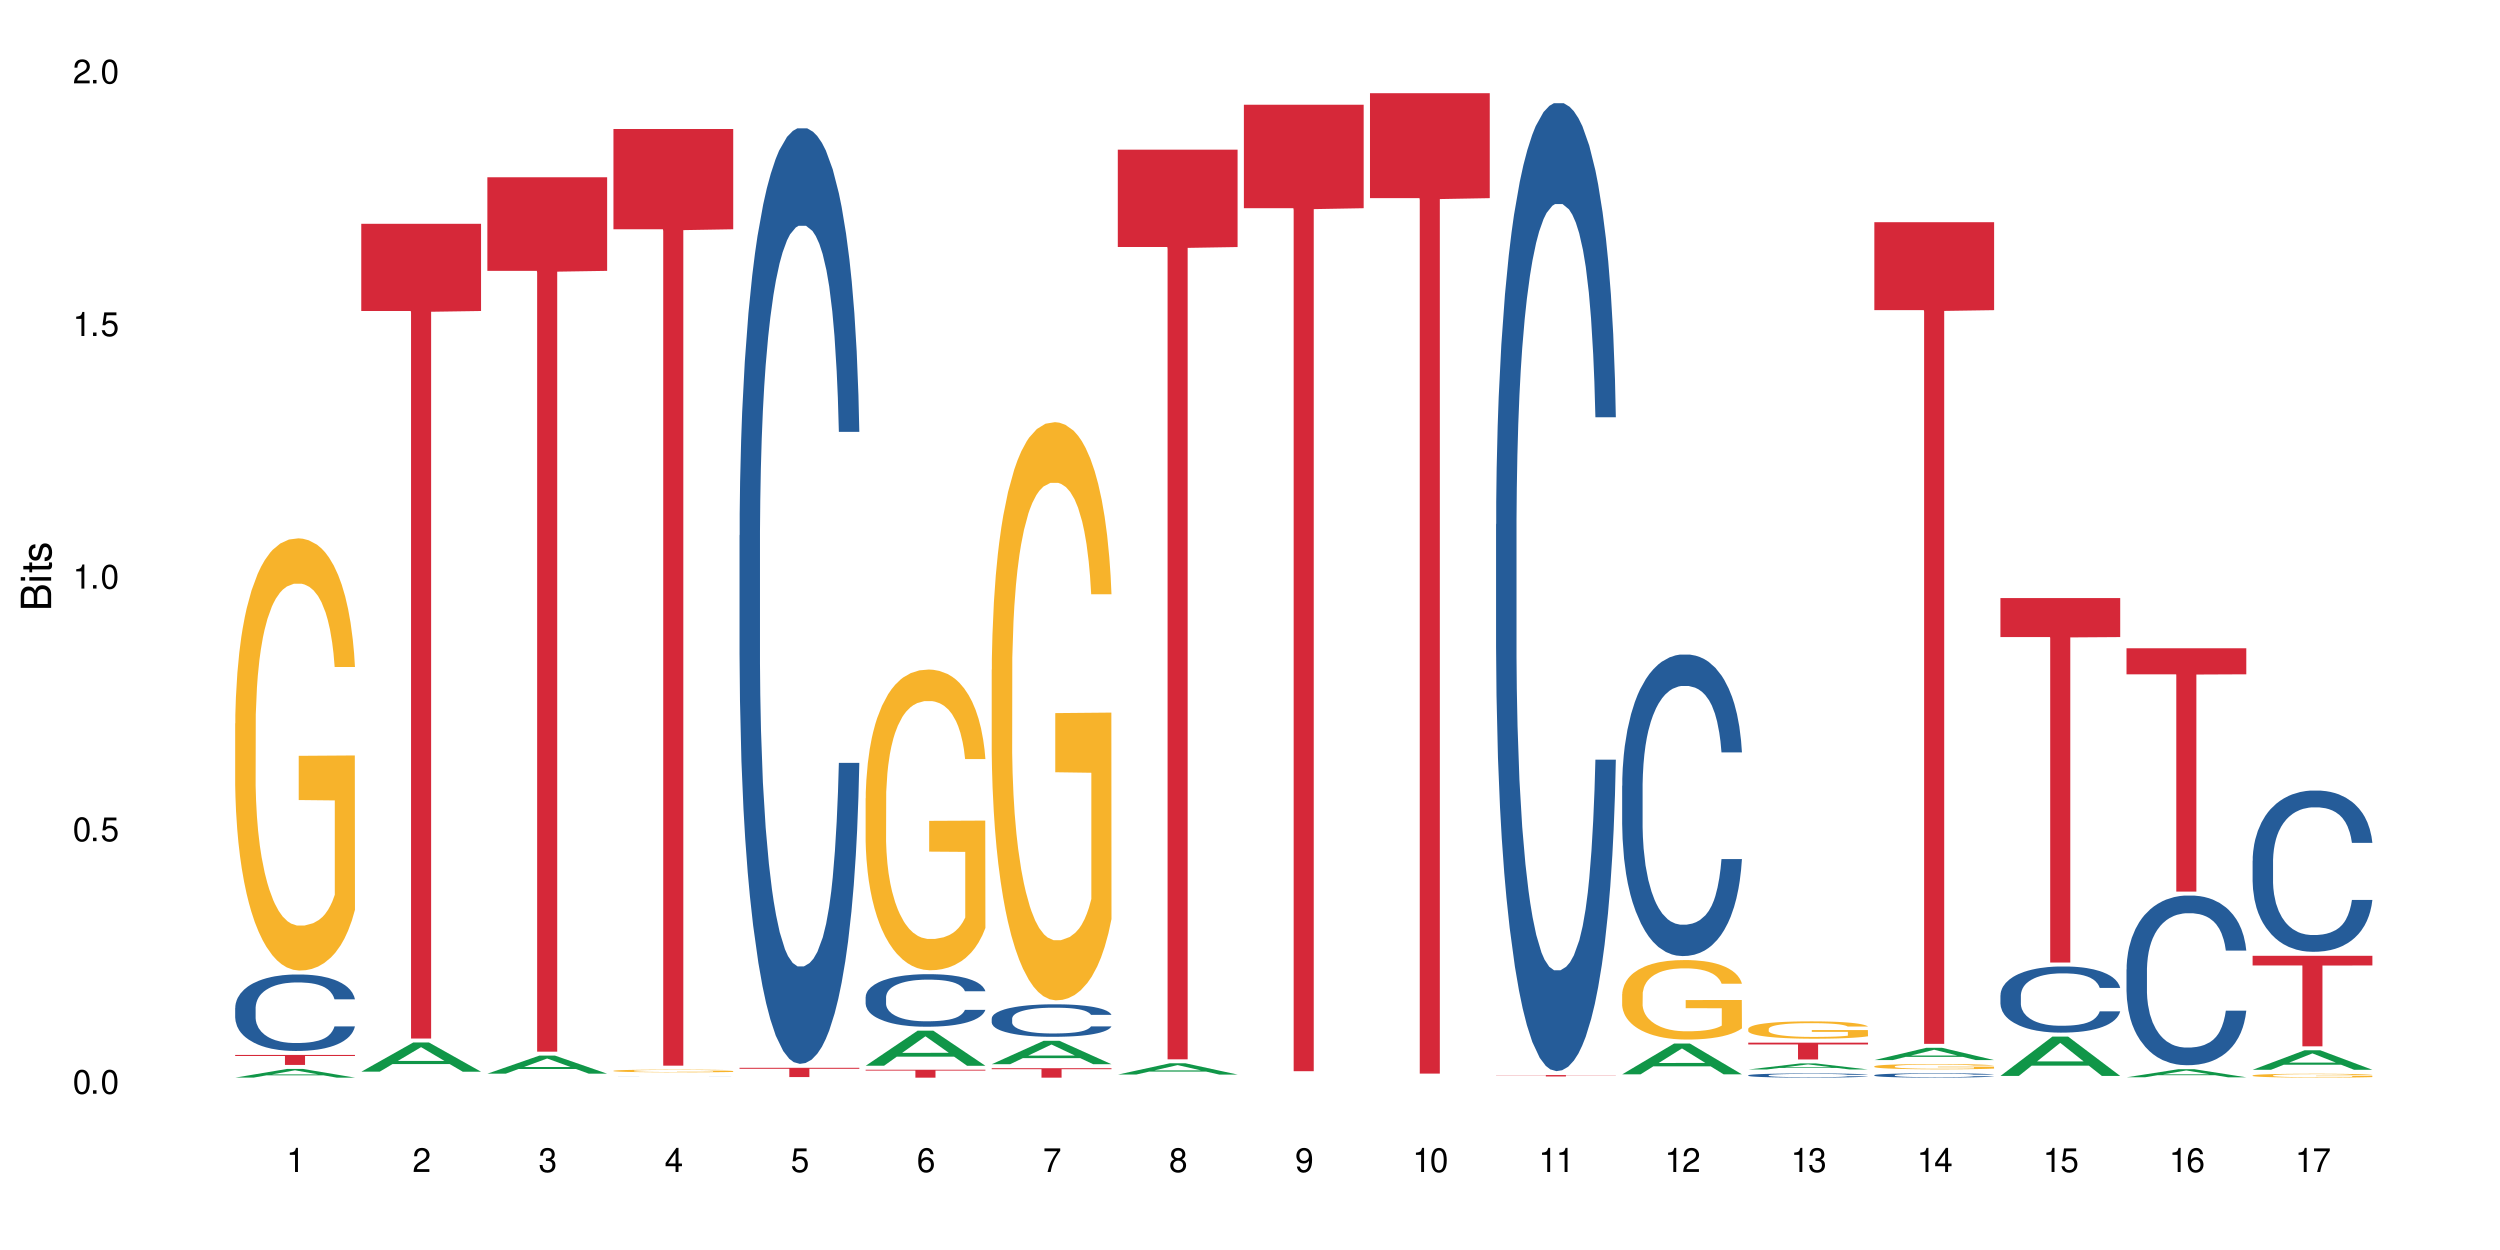 <?xml version="1.0" encoding="UTF-8"?>
<svg xmlns="http://www.w3.org/2000/svg" xmlns:xlink="http://www.w3.org/1999/xlink" width="720" height="360" viewBox="0 0 720 360">
<defs>
<g>
<g id="glyph-0-0">
</g>
<g id="glyph-0-1">
<path d="M 2.641 -6.938 C 2 -6.938 1.422 -6.656 1.078 -6.172 C 0.641 -5.562 0.406 -4.641 0.406 -3.359 C 0.406 -1.016 1.188 0.219 2.641 0.219 C 4.078 0.219 4.859 -1.016 4.859 -3.297 C 4.859 -4.641 4.656 -5.547 4.203 -6.172 C 3.844 -6.656 3.281 -6.938 2.641 -6.938 Z M 2.641 -6.188 C 3.547 -6.188 4 -5.25 4 -3.375 C 4 -1.406 3.562 -0.484 2.625 -0.484 C 1.734 -0.484 1.281 -1.438 1.281 -3.344 C 1.281 -5.25 1.734 -6.188 2.641 -6.188 Z M 2.641 -6.188 "/>
</g>
<g id="glyph-0-2">
<path d="M 1.828 -1 L 0.828 -1 L 0.828 0 L 1.828 0 Z M 1.828 -1 "/>
</g>
<g id="glyph-0-3">
<path d="M 4.562 -6.797 L 1.062 -6.797 L 0.547 -3.094 L 1.328 -3.094 C 1.719 -3.562 2.047 -3.734 2.578 -3.734 C 3.484 -3.734 4.062 -3.109 4.062 -2.094 C 4.062 -1.125 3.484 -0.531 2.578 -0.531 C 1.828 -0.531 1.375 -0.906 1.188 -1.672 L 0.328 -1.672 C 0.453 -1.109 0.547 -0.844 0.75 -0.594 C 1.125 -0.078 1.828 0.219 2.594 0.219 C 3.969 0.219 4.922 -0.781 4.922 -2.219 C 4.922 -3.562 4.031 -4.484 2.719 -4.484 C 2.25 -4.484 1.859 -4.359 1.469 -4.062 L 1.734 -5.969 L 4.562 -5.969 Z M 4.562 -6.797 "/>
</g>
<g id="glyph-0-4">
<path d="M 2.484 -4.938 L 2.484 0 L 3.328 0 L 3.328 -6.938 L 2.766 -6.938 C 2.469 -5.875 2.281 -5.734 0.984 -5.562 L 0.984 -4.938 Z M 2.484 -4.938 "/>
</g>
<g id="glyph-0-5">
<path d="M 4.859 -0.828 L 1.281 -0.828 C 1.359 -1.406 1.672 -1.781 2.5 -2.281 L 3.469 -2.828 C 4.406 -3.344 4.906 -4.062 4.906 -4.906 C 4.906 -5.484 4.672 -6.031 4.266 -6.406 C 3.859 -6.766 3.375 -6.938 2.719 -6.938 C 1.859 -6.938 1.219 -6.625 0.844 -6.031 C 0.609 -5.672 0.5 -5.234 0.484 -4.531 L 1.328 -4.531 C 1.359 -5.016 1.406 -5.281 1.531 -5.516 C 1.75 -5.938 2.188 -6.203 2.703 -6.203 C 3.469 -6.203 4.031 -5.641 4.031 -4.891 C 4.031 -4.344 3.719 -3.859 3.125 -3.516 L 2.234 -3 C 0.812 -2.172 0.406 -1.531 0.328 -0.016 L 4.859 -0.016 Z M 4.859 -0.828 "/>
</g>
<g id="glyph-0-6">
<path d="M 2.125 -3.188 L 2.578 -3.188 C 3.5 -3.188 3.984 -2.766 3.984 -1.922 C 3.984 -1.062 3.469 -0.531 2.594 -0.531 C 1.656 -0.531 1.203 -1 1.156 -2.016 L 0.312 -2.016 C 0.344 -1.453 0.438 -1.094 0.609 -0.781 C 0.953 -0.109 1.625 0.219 2.547 0.219 C 3.953 0.219 4.859 -0.625 4.859 -1.938 C 4.859 -2.828 4.516 -3.297 3.703 -3.594 C 4.344 -3.844 4.656 -4.328 4.656 -5.031 C 4.656 -6.219 3.875 -6.938 2.578 -6.938 C 1.203 -6.938 0.484 -6.172 0.453 -4.703 L 1.297 -4.703 C 1.312 -5.125 1.344 -5.359 1.453 -5.578 C 1.641 -5.969 2.062 -6.203 2.594 -6.203 C 3.344 -6.203 3.797 -5.75 3.797 -5 C 3.797 -4.516 3.609 -4.219 3.25 -4.047 C 3.016 -3.953 2.703 -3.922 2.125 -3.906 Z M 2.125 -3.188 "/>
</g>
<g id="glyph-0-7">
<path d="M 3.141 -1.672 L 3.141 0 L 3.984 0 L 3.984 -1.672 L 4.984 -1.672 L 4.984 -2.438 L 3.984 -2.438 L 3.984 -6.938 L 3.359 -6.938 L 0.266 -2.578 L 0.266 -1.672 Z M 3.141 -2.438 L 1 -2.438 L 3.141 -5.5 Z M 3.141 -2.438 "/>
</g>
<g id="glyph-0-8">
<path d="M 4.781 -5.125 C 4.609 -6.266 3.891 -6.938 2.844 -6.938 C 2.094 -6.938 1.422 -6.578 1.031 -5.953 C 0.594 -5.266 0.406 -4.422 0.406 -3.172 C 0.406 -2 0.578 -1.25 0.984 -0.641 C 1.359 -0.078 1.953 0.219 2.703 0.219 C 3.984 0.219 4.922 -0.75 4.922 -2.094 C 4.922 -3.375 4.062 -4.281 2.844 -4.281 C 2.172 -4.281 1.641 -4.031 1.281 -3.516 C 1.281 -5.234 1.828 -6.188 2.797 -6.188 C 3.391 -6.188 3.797 -5.797 3.938 -5.125 Z M 2.734 -3.531 C 3.547 -3.531 4.062 -2.953 4.062 -2.031 C 4.062 -1.156 3.484 -0.531 2.703 -0.531 C 1.922 -0.531 1.328 -1.188 1.328 -2.078 C 1.328 -2.938 1.906 -3.531 2.734 -3.531 Z M 2.734 -3.531 "/>
</g>
<g id="glyph-0-9">
<path d="M 4.984 -6.797 L 0.438 -6.797 L 0.438 -5.969 L 4.109 -5.969 C 2.5 -3.656 1.828 -2.234 1.328 0 L 2.219 0 C 2.594 -2.172 3.453 -4.047 4.984 -6.094 Z M 4.984 -6.797 "/>
</g>
<g id="glyph-0-10">
<path d="M 3.75 -3.656 C 4.469 -4.094 4.688 -4.438 4.688 -5.078 C 4.688 -6.172 3.844 -6.938 2.641 -6.938 C 1.438 -6.938 0.594 -6.172 0.594 -5.094 C 0.594 -4.438 0.812 -4.094 1.516 -3.656 C 0.734 -3.266 0.359 -2.703 0.359 -1.922 C 0.359 -0.656 1.281 0.219 2.641 0.219 C 3.984 0.219 4.922 -0.656 4.922 -1.922 C 4.922 -2.703 4.531 -3.266 3.75 -3.656 Z M 2.641 -6.188 C 3.359 -6.188 3.812 -5.75 3.812 -5.062 C 3.812 -4.406 3.344 -3.984 2.641 -3.984 C 1.922 -3.984 1.453 -4.406 1.453 -5.078 C 1.453 -5.75 1.922 -6.188 2.641 -6.188 Z M 2.641 -3.266 C 3.484 -3.266 4.062 -2.719 4.062 -1.906 C 4.062 -1.078 3.484 -0.531 2.625 -0.531 C 1.797 -0.531 1.219 -1.094 1.219 -1.906 C 1.219 -2.719 1.781 -3.266 2.641 -3.266 Z M 2.641 -3.266 "/>
</g>
<g id="glyph-0-11">
<path d="M 0.516 -1.578 C 0.672 -0.453 1.406 0.219 2.438 0.219 C 3.188 0.219 3.859 -0.141 4.266 -0.766 C 4.688 -1.453 4.891 -2.297 4.891 -3.547 C 4.891 -4.719 4.703 -5.453 4.312 -6.078 C 3.938 -6.641 3.344 -6.938 2.594 -6.938 C 1.297 -6.938 0.359 -5.969 0.359 -4.625 C 0.359 -3.344 1.234 -2.453 2.453 -2.453 C 3.094 -2.453 3.578 -2.672 4.016 -3.203 C 4 -1.484 3.469 -0.531 2.5 -0.531 C 1.906 -0.531 1.484 -0.906 1.359 -1.578 Z M 2.578 -6.203 C 3.375 -6.203 3.969 -5.531 3.969 -4.641 C 3.969 -3.797 3.391 -3.188 2.547 -3.188 C 1.734 -3.188 1.234 -3.766 1.234 -4.688 C 1.234 -5.562 1.797 -6.203 2.578 -6.203 Z M 2.578 -6.203 "/>
</g>
<g id="glyph-1-0">
</g>
<g id="glyph-1-1">
<path d="M 0 -0.953 L 0 -4.891 C 0 -5.719 -0.234 -6.344 -0.734 -6.797 C -1.188 -7.234 -1.812 -7.469 -2.5 -7.469 C -3.547 -7.469 -4.188 -7 -4.625 -5.875 C -4.984 -6.688 -5.625 -7.094 -6.531 -7.094 C -7.172 -7.094 -7.734 -6.859 -8.141 -6.391 C -8.562 -5.922 -8.75 -5.344 -8.75 -4.5 L -8.75 -0.953 Z M -4.984 -2.062 L -7.766 -2.062 L -7.766 -4.219 C -7.766 -4.844 -7.688 -5.203 -7.453 -5.5 C -7.219 -5.812 -6.859 -5.969 -6.375 -5.969 C -5.891 -5.969 -5.531 -5.812 -5.297 -5.5 C -5.062 -5.203 -4.984 -4.844 -4.984 -4.219 Z M -0.984 -2.062 L -4 -2.062 L -4 -4.781 C -4 -5.766 -3.438 -6.359 -2.484 -6.359 C -1.547 -6.359 -0.984 -5.766 -0.984 -4.781 Z M -0.984 -2.062 "/>
</g>
<g id="glyph-1-2">
<path d="M -6.281 -1.797 L -6.281 -0.797 L 0 -0.797 L 0 -1.797 Z M -8.75 -1.797 L -8.75 -0.797 L -7.484 -0.797 L -7.484 -1.797 Z M -8.75 -1.797 "/>
</g>
<g id="glyph-1-3">
<path d="M -6.281 -3.047 L -6.281 -2.016 L -8.016 -2.016 L -8.016 -1.016 L -6.281 -1.016 L -6.281 -0.172 L -5.469 -0.172 L -5.469 -1.016 L -0.719 -1.016 C -0.078 -1.016 0.281 -1.453 0.281 -2.234 C 0.281 -2.5 0.25 -2.719 0.188 -3.047 L -0.641 -3.047 C -0.609 -2.906 -0.594 -2.766 -0.594 -2.562 C -0.594 -2.141 -0.719 -2.016 -1.156 -2.016 L -5.469 -2.016 L -5.469 -3.047 Z M -6.281 -3.047 "/>
</g>
<g id="glyph-1-4">
<path d="M -4.531 -5.25 C -5.766 -5.25 -6.469 -4.422 -6.469 -2.969 C -6.469 -1.516 -5.719 -0.562 -4.547 -0.562 C -3.562 -0.562 -3.094 -1.062 -2.734 -2.562 L -2.516 -3.484 C -2.344 -4.188 -2.094 -4.469 -1.641 -4.469 C -1.047 -4.469 -0.641 -3.875 -0.641 -3 C -0.641 -2.453 -0.797 -2 -1.062 -1.75 C -1.25 -1.594 -1.422 -1.531 -1.875 -1.469 L -1.875 -0.406 C -0.422 -0.453 0.281 -1.266 0.281 -2.922 C 0.281 -4.5 -0.5 -5.516 -1.719 -5.516 C -2.656 -5.516 -3.172 -4.984 -3.469 -3.734 L -3.703 -2.766 C -3.891 -1.953 -4.156 -1.609 -4.594 -1.609 C -5.188 -1.609 -5.547 -2.125 -5.547 -2.938 C -5.547 -3.75 -5.203 -4.172 -4.531 -4.203 Z M -4.531 -5.25 "/>
</g>
</g>
</defs>
<rect x="-72" y="-36" width="864" height="432" fill="rgb(100%, 100%, 100%)" fill-opacity="1"/>
<path fill-rule="nonzero" fill="rgb(6.275%, 58.824%, 28.235%)" fill-opacity="1" d="M 67.73 310.355 L 67.77 310.352 L 82.695 307.848 L 87.227 307.848 L 102.23 310.359 L 96.957 310.359 L 93.199 309.703 L 76.723 309.703 L 73.039 310.355 L 67.73 310.355 L 78.309 309.43 L 91.688 309.43 L 85.016 308.258 L 84.941 308.254 L 84.871 308.262 L 78.273 309.43 L 78.309 309.43 Z M 67.73 310.355 "/>
<path fill-rule="nonzero" fill="rgb(14.51%, 36.078%, 60%)" fill-opacity="1" d="M 67.73 290.242 L 67.773 290.223 L 67.773 289.738 L 67.898 288.973 L 68.195 288.008 L 68.488 287.344 L 69.246 286.156 L 70.297 285.008 L 71.391 284.121 L 72.191 283.598 L 72.906 283.195 L 74.547 282.453 L 75.598 282.07 L 76.734 281.727 L 78.121 281.387 L 79.133 281.184 L 81.402 280.863 L 83.086 280.723 L 84.391 280.66 L 87.211 280.66 L 88.891 280.742 L 90.113 280.844 L 91.457 281.004 L 92.594 281.184 L 94.57 281.625 L 96.34 282.191 L 97.137 282.512 L 98.402 283.137 L 99.367 283.742 L 100.043 284.266 L 100.797 285.008 L 101.473 285.914 L 101.977 286.941 L 102.23 287.809 L 96.34 287.809 L 96.043 287 L 95.707 286.379 L 95.078 285.551 L 94.445 284.969 L 93.562 284.383 L 92.762 284.004 L 91.668 283.621 L 90.703 283.379 L 89.691 283.195 L 88.723 283.078 L 86.875 282.957 L 84.727 282.957 L 83.93 282.996 L 82.289 283.156 L 81.402 283.297 L 80.141 283.578 L 79.258 283.84 L 78.207 284.242 L 77.492 284.586 L 76.609 285.109 L 75.977 285.574 L 75.262 286.238 L 74.84 286.738 L 74.461 287.305 L 74.125 287.969 L 73.875 288.672 L 73.703 289.418 L 73.621 290.141 L 73.621 293.262 L 73.703 293.988 L 73.914 294.832 L 74.461 296.059 L 75.262 297.125 L 76.188 297.973 L 77.07 298.574 L 77.574 298.859 L 78.25 299.18 L 79.301 299.582 L 80.816 299.984 L 81.699 300.145 L 83.043 300.309 L 84.434 300.387 L 86.285 300.387 L 87.926 300.309 L 89.02 300.207 L 90.156 300.047 L 91.711 299.703 L 92.68 299.383 L 93.52 299 L 94.152 298.617 L 94.57 298.293 L 95.203 297.672 L 95.707 296.984 L 96.086 296.281 L 96.34 295.598 L 102.23 295.598 L 101.977 296.402 L 101.598 297.188 L 101.219 297.77 L 100.629 298.477 L 99.957 299.098 L 98.988 299.805 L 98.191 300.266 L 97.137 300.77 L 96.172 301.152 L 95.117 301.496 L 93.562 301.898 L 92.551 302.098 L 91.457 302.281 L 90.156 302.441 L 88.516 302.582 L 86.746 302.664 L 85.105 302.684 L 83.34 302.641 L 82.035 302.562 L 80.309 302.379 L 78.164 302.02 L 76.609 301.637 L 75.387 301.254 L 74.336 300.852 L 73.156 300.309 L 71.645 299.422 L 70.719 298.738 L 70.086 298.172 L 69.371 297.387 L 68.867 296.684 L 68.277 295.555 L 67.855 294.129 L 67.73 293.02 Z M 67.73 290.242 "/>
<path fill-rule="nonzero" fill="rgb(96.863%, 70.196%, 16.863%)" fill-opacity="1" d="M 67.73 208.355 L 67.773 208.242 L 67.773 205.969 L 67.941 200.855 L 68.363 193.805 L 68.91 188.008 L 69.496 183.461 L 69.875 181.074 L 70.508 177.664 L 71.055 175.16 L 72.441 170.047 L 74.211 165.273 L 75.176 163.227 L 76.27 161.293 L 77.828 159.133 L 78.543 158.336 L 80.73 156.52 L 83.215 155.383 L 85.949 155.039 L 87.211 155.152 L 88.934 155.609 L 91.289 156.859 L 92.637 157.996 L 93.688 159.133 L 94.781 160.609 L 96.129 162.883 L 97.391 165.613 L 98.402 168.34 L 99.41 171.75 L 100.25 175.391 L 100.965 179.367 L 101.598 184.145 L 101.977 188.121 L 102.23 192.102 L 96.383 192.102 L 96.043 188.121 L 95.664 185.051 L 95.035 181.301 L 94.402 178.574 L 93.773 176.414 L 92.594 173.457 L 91.586 171.637 L 90.324 170.047 L 89.102 169.023 L 87.715 168.34 L 86.875 168.113 L 84.645 168.113 L 82.625 168.91 L 81.445 169.82 L 80.605 170.727 L 79.426 172.434 L 78.711 173.797 L 78.289 174.707 L 77.027 178.23 L 76.188 181.414 L 75.723 183.574 L 75.137 186.984 L 74.715 190.055 L 74.25 194.602 L 74 198.012 L 73.664 205.742 L 73.621 226.207 L 73.746 230.523 L 74 235.188 L 74.336 239.277 L 74.84 243.598 L 75.348 246.895 L 76.23 251.328 L 76.988 254.285 L 77.574 256.219 L 78.711 259.285 L 79.176 260.309 L 80.27 262.355 L 81.402 263.949 L 82.793 265.312 L 83.844 265.992 L 85.527 266.562 L 87.672 266.562 L 90.195 265.879 L 91.797 264.973 L 92.891 264.062 L 93.605 263.266 L 94.488 262.016 L 95.117 260.879 L 95.707 259.629 L 96.422 257.695 L 96.422 230.523 L 86.031 230.41 L 86.031 217.68 L 102.188 217.566 L 102.23 262.016 L 101.344 265.086 L 100.25 268.039 L 99.199 270.312 L 98.105 272.246 L 96.551 274.406 L 95.289 275.77 L 93.352 277.363 L 91.586 278.387 L 89.734 279.066 L 88.094 279.41 L 86.156 279.523 L 84.434 279.293 L 82.582 278.613 L 81.109 277.703 L 79.762 276.566 L 78.418 275.09 L 76.734 272.699 L 75.641 270.77 L 74.504 268.383 L 73.367 265.539 L 72.359 262.469 L 71.688 260.082 L 71.012 257.355 L 70.297 253.945 L 69.625 250.078 L 69.121 246.555 L 68.656 242.574 L 68.32 238.824 L 67.984 233.707 L 67.816 229.617 L 67.73 226.09 Z M 67.73 208.355 "/>
<path fill-rule="nonzero" fill="rgb(83.922%, 15.686%, 22.353%)" fill-opacity="1" d="M 67.73 303.82 L 102.23 303.82 L 102.23 304.129 L 87.852 304.133 L 87.852 306.707 L 82.066 306.707 L 82.066 304.137 L 81.984 304.129 L 67.73 304.129 Z M 67.73 303.82 "/>
<path fill-rule="nonzero" fill="rgb(6.275%, 58.824%, 28.235%)" fill-opacity="1" d="M 104.043 308.648 L 104.082 308.641 L 119.008 300.234 L 123.543 300.234 L 138.543 308.656 L 133.273 308.656 L 129.512 306.457 L 113.039 306.457 L 109.352 308.648 L 104.043 308.648 L 114.621 305.551 L 128 305.543 L 121.332 301.613 L 121.258 301.605 L 121.184 301.629 L 114.586 305.543 L 114.621 305.551 Z M 104.043 308.648 "/>
<path fill-rule="nonzero" fill="rgb(83.922%, 15.686%, 22.353%)" fill-opacity="1" d="M 104.043 64.453 L 138.543 64.453 L 138.543 89.566 L 124.164 89.789 L 124.164 299.098 L 118.379 299.098 L 118.379 90.008 L 118.297 89.566 L 104.043 89.566 Z M 104.043 64.453 "/>
<path fill-rule="nonzero" fill="rgb(6.275%, 58.824%, 28.235%)" fill-opacity="1" d="M 140.359 309.219 L 140.395 309.211 L 155.32 304.02 L 159.855 304.02 L 174.855 309.223 L 169.586 309.223 L 165.828 307.863 L 149.352 307.863 L 145.664 309.219 L 140.359 309.219 L 150.938 307.301 L 164.316 307.297 L 157.645 304.871 L 157.57 304.863 L 157.496 304.879 L 150.898 307.297 L 150.938 307.301 Z M 140.359 309.219 "/>
<path fill-rule="nonzero" fill="rgb(83.922%, 15.686%, 22.353%)" fill-opacity="1" d="M 140.359 51.047 L 174.855 51.047 L 174.855 78.004 L 160.477 78.238 L 160.477 302.879 L 154.695 302.879 L 154.695 78.477 L 154.609 78.004 L 140.359 78.004 Z M 140.359 51.047 "/>
<path fill-rule="nonzero" fill="rgb(14.51%, 36.078%, 60%)" fill-opacity="1" d="M 176.672 309.98 L 176.715 309.98 L 176.715 309.977 L 177.43 309.977 L 178.188 309.973 L 181.848 309.973 L 183.488 309.969 L 206.078 309.969 L 207.34 309.973 L 210.414 309.973 L 210.918 309.977 L 211.168 309.977 L 204.648 309.977 L 204.02 309.973 L 184.203 309.973 L 183.781 309.977 L 182.645 309.977 L 182.562 309.98 L 182.562 309.984 L 183.402 309.984 L 184.203 309.988 L 189.754 309.988 L 190.641 309.992 L 197.961 309.992 L 199.094 309.988 L 204.648 309.988 L 205.027 309.984 L 211.168 309.984 L 210.918 309.984 L 210.539 309.988 L 207.93 309.988 L 207.133 309.992 L 182.098 309.992 L 180.586 309.988 L 177.809 309.988 L 177.219 309.984 L 176.797 309.984 Z M 176.672 309.98 "/>
<path fill-rule="nonzero" fill="rgb(96.863%, 70.196%, 16.863%)" fill-opacity="1" d="M 176.672 308.383 L 176.715 308.383 L 176.715 308.367 L 176.883 308.336 L 177.305 308.289 L 177.852 308.254 L 178.438 308.227 L 178.816 308.211 L 179.449 308.191 L 179.996 308.172 L 181.383 308.141 L 183.152 308.113 L 184.117 308.098 L 185.211 308.086 L 186.77 308.074 L 187.484 308.066 L 189.672 308.059 L 192.152 308.051 L 194.887 308.047 L 196.152 308.047 L 197.875 308.051 L 200.23 308.059 L 201.578 308.066 L 202.629 308.074 L 203.723 308.082 L 205.07 308.098 L 206.332 308.113 L 207.34 308.133 L 208.352 308.152 L 209.191 308.176 L 209.906 308.199 L 210.539 308.23 L 210.918 308.254 L 211.168 308.281 L 205.32 308.281 L 204.984 308.254 L 204.605 308.234 L 203.977 308.211 L 203.344 308.195 L 202.715 308.184 L 201.535 308.164 L 200.527 308.152 L 199.266 308.141 L 198.043 308.137 L 196.656 308.133 L 195.812 308.129 L 193.586 308.129 L 191.566 308.133 L 190.387 308.141 L 189.547 308.145 L 188.367 308.156 L 187.652 308.164 L 187.23 308.172 L 185.969 308.191 L 185.129 308.215 L 184.664 308.227 L 184.078 308.25 L 183.656 308.266 L 183.191 308.297 L 182.941 308.316 L 182.605 308.367 L 182.562 308.496 L 182.688 308.523 L 182.941 308.551 L 183.277 308.578 L 183.781 308.605 L 184.285 308.625 L 185.172 308.652 L 185.926 308.672 L 186.516 308.684 L 187.652 308.703 L 188.113 308.707 L 189.207 308.723 L 190.344 308.73 L 191.734 308.738 L 192.785 308.746 L 194.469 308.75 L 196.613 308.75 L 199.137 308.742 L 200.734 308.738 L 201.828 308.73 L 202.547 308.727 L 203.43 308.719 L 204.059 308.711 L 204.648 308.703 L 205.363 308.691 L 205.363 308.523 L 194.973 308.52 L 194.973 308.441 L 211.129 308.441 L 211.168 308.719 L 210.285 308.738 L 209.191 308.758 L 208.141 308.773 L 207.047 308.785 L 205.488 308.797 L 204.227 308.805 L 202.293 308.816 L 200.527 308.824 L 198.676 308.828 L 193.375 308.828 L 191.523 308.824 L 190.051 308.816 L 188.703 308.812 L 187.359 308.801 L 185.676 308.785 L 184.582 308.773 L 182.309 308.742 L 181.301 308.723 L 180.625 308.707 L 179.953 308.691 L 179.238 308.668 L 178.566 308.645 L 178.059 308.621 L 177.598 308.598 L 177.262 308.574 L 176.926 308.543 L 176.758 308.516 L 176.672 308.492 Z M 176.672 308.383 "/>
<path fill-rule="nonzero" fill="rgb(83.922%, 15.686%, 22.353%)" fill-opacity="1" d="M 176.672 37.148 L 211.168 37.148 L 211.168 66.027 L 196.793 66.277 L 196.793 306.91 L 191.008 306.91 L 191.008 66.531 L 190.922 66.027 L 176.672 66.027 Z M 176.672 37.148 "/>
<path fill-rule="nonzero" fill="rgb(14.51%, 36.078%, 60%)" fill-opacity="1" d="M 212.984 154.188 L 213.027 153.941 L 213.027 148.031 L 213.152 138.672 L 213.449 126.852 L 213.742 118.723 L 214.5 104.191 L 215.551 90.152 L 216.645 79.316 L 217.445 72.914 L 218.16 67.988 L 219.801 58.875 L 220.852 54.195 L 221.988 50.008 L 223.375 45.82 L 224.387 43.359 L 226.66 39.418 L 228.34 37.695 L 229.645 36.953 L 232.465 36.953 L 234.148 37.941 L 235.367 39.172 L 236.715 41.141 L 237.848 43.359 L 239.828 48.777 L 241.594 55.672 L 242.395 59.613 L 243.656 67.25 L 244.621 74.637 L 245.297 81.039 L 246.055 90.152 L 246.727 101.234 L 247.23 113.797 L 247.484 124.387 L 241.594 124.387 L 241.301 114.535 L 240.961 106.902 L 240.332 96.805 L 239.699 89.66 L 238.816 82.52 L 238.016 77.84 L 236.922 73.16 L 235.957 70.203 L 234.945 67.988 L 233.98 66.508 L 232.129 65.031 L 229.98 65.031 L 229.184 65.523 L 227.543 67.496 L 226.66 69.219 L 225.395 72.668 L 224.512 75.867 L 223.461 80.793 L 222.746 84.98 L 221.863 91.383 L 221.23 97.051 L 220.516 105.176 L 220.094 111.336 L 219.715 118.23 L 219.379 126.359 L 219.129 134.977 L 218.961 144.09 L 218.875 152.957 L 218.875 191.133 L 218.961 200 L 219.168 210.344 L 219.715 225.367 L 220.516 238.418 L 221.441 248.762 L 222.324 256.152 L 222.828 259.602 L 223.504 263.539 L 224.555 268.465 L 226.07 273.391 L 226.953 275.363 L 228.301 277.332 L 229.688 278.316 L 231.539 278.316 L 233.18 277.332 L 234.273 276.102 L 235.41 274.133 L 236.965 269.945 L 237.934 266.004 L 238.773 261.324 L 239.406 256.645 L 239.828 252.703 L 240.457 245.07 L 240.961 236.695 L 241.34 228.074 L 241.594 219.703 L 247.484 219.703 L 247.23 229.555 L 246.852 239.156 L 246.473 246.301 L 245.883 254.922 L 245.211 262.555 L 244.242 271.176 L 243.445 276.84 L 242.395 282.996 L 241.426 287.676 L 240.375 291.863 L 238.816 296.789 L 237.809 299.254 L 236.715 301.469 L 235.41 303.441 L 233.77 305.164 L 232 306.148 L 230.359 306.395 L 228.594 305.902 L 227.289 304.918 L 225.566 302.699 L 223.418 298.266 L 221.863 293.59 L 220.641 288.91 L 219.59 283.984 L 218.414 277.332 L 216.898 266.496 L 215.973 258.121 L 215.34 251.227 L 214.625 241.621 L 214.121 233 L 213.531 219.207 L 213.113 201.723 L 212.984 188.176 Z M 212.984 154.188 "/>
<path fill-rule="nonzero" fill="rgb(83.922%, 15.686%, 22.353%)" fill-opacity="1" d="M 212.984 307.535 L 247.484 307.535 L 247.484 307.82 L 233.105 307.82 L 233.105 310.203 L 227.32 310.203 L 227.32 307.824 L 227.238 307.82 L 212.984 307.82 Z M 212.984 307.535 "/>
<path fill-rule="nonzero" fill="rgb(6.275%, 58.824%, 28.235%)" fill-opacity="1" d="M 249.301 306.941 L 249.336 306.934 L 264.262 296.84 L 268.797 296.84 L 283.797 306.953 L 278.527 306.953 L 274.766 304.312 L 258.293 304.312 L 254.605 306.941 L 249.301 306.941 L 259.875 303.223 L 273.258 303.211 L 266.586 298.492 L 266.512 298.484 L 266.438 298.512 L 259.84 303.211 L 259.875 303.223 Z M 249.301 306.941 "/>
<path fill-rule="nonzero" fill="rgb(14.51%, 36.078%, 60%)" fill-opacity="1" d="M 249.301 287.156 L 249.34 287.141 L 249.34 286.809 L 249.469 286.285 L 249.762 285.621 L 250.055 285.164 L 250.812 284.348 L 251.867 283.559 L 252.961 282.949 L 253.758 282.59 L 254.473 282.316 L 256.113 281.805 L 257.168 281.539 L 258.301 281.305 L 259.691 281.07 L 260.699 280.93 L 262.973 280.711 L 264.656 280.613 L 265.957 280.57 L 268.777 280.57 L 270.461 280.629 L 271.68 280.695 L 273.027 280.809 L 274.164 280.93 L 276.141 281.234 L 277.906 281.625 L 278.707 281.844 L 279.969 282.273 L 280.938 282.688 L 281.609 283.047 L 282.367 283.559 L 283.039 284.184 L 283.543 284.887 L 283.797 285.48 L 277.906 285.48 L 277.613 284.93 L 277.277 284.5 L 276.645 283.934 L 276.016 283.531 L 275.129 283.129 L 274.332 282.867 L 273.238 282.605 L 272.27 282.438 L 271.262 282.316 L 270.293 282.23 L 268.441 282.148 L 266.297 282.148 L 265.496 282.176 L 263.855 282.285 L 262.973 282.383 L 261.711 282.578 L 260.828 282.758 L 259.773 283.035 L 259.059 283.27 L 258.176 283.629 L 257.543 283.945 L 256.828 284.402 L 256.41 284.75 L 256.031 285.137 L 255.695 285.594 L 255.441 286.078 L 255.273 286.59 L 255.188 287.086 L 255.188 289.23 L 255.273 289.727 L 255.484 290.309 L 256.031 291.152 L 256.828 291.887 L 257.754 292.465 L 258.641 292.883 L 259.145 293.074 L 259.816 293.297 L 260.867 293.574 L 262.383 293.848 L 263.266 293.961 L 264.613 294.07 L 266 294.125 L 267.852 294.125 L 269.492 294.07 L 270.586 294 L 271.723 293.891 L 273.277 293.656 L 274.246 293.434 L 275.09 293.172 L 275.719 292.91 L 276.141 292.688 L 276.77 292.258 L 277.277 291.789 L 277.656 291.305 L 277.906 290.836 L 283.797 290.836 L 283.543 291.387 L 283.164 291.926 L 282.789 292.328 L 282.199 292.812 L 281.523 293.242 L 280.559 293.727 L 279.758 294.043 L 278.707 294.391 L 277.738 294.652 L 276.688 294.887 L 275.129 295.164 L 274.121 295.301 L 273.027 295.426 L 271.723 295.535 L 270.082 295.633 L 268.316 295.688 L 266.676 295.703 L 264.906 295.676 L 263.602 295.621 L 261.879 295.496 L 259.734 295.246 L 258.176 294.984 L 256.957 294.723 L 255.902 294.445 L 254.727 294.07 L 253.211 293.461 L 252.285 292.992 L 251.656 292.605 L 250.941 292.066 L 250.434 291.582 L 249.848 290.809 L 249.426 289.824 L 249.301 289.062 Z M 249.301 287.156 "/>
<path fill-rule="nonzero" fill="rgb(96.863%, 70.196%, 16.863%)" fill-opacity="1" d="M 249.301 229.922 L 249.34 229.84 L 249.34 228.258 L 249.508 224.699 L 249.93 219.797 L 250.477 215.762 L 251.066 212.598 L 251.445 210.938 L 252.074 208.562 L 252.621 206.824 L 254.012 203.266 L 255.777 199.941 L 256.746 198.52 L 257.84 197.176 L 259.395 195.672 L 260.109 195.117 L 262.301 193.852 L 264.781 193.062 L 267.516 192.824 L 268.777 192.902 L 270.504 193.219 L 272.859 194.09 L 274.203 194.883 L 275.258 195.672 L 276.352 196.699 L 277.695 198.281 L 278.957 200.18 L 279.969 202.078 L 280.977 204.453 L 281.82 206.984 L 282.535 209.75 L 283.164 213.074 L 283.543 215.84 L 283.797 218.609 L 277.949 218.609 L 277.613 215.84 L 277.234 213.707 L 276.602 211.094 L 275.973 209.195 L 275.34 207.695 L 274.164 205.637 L 273.152 204.371 L 271.891 203.266 L 270.672 202.555 L 269.281 202.078 L 268.441 201.922 L 266.211 201.922 L 264.191 202.473 L 263.016 203.105 L 262.172 203.738 L 260.996 204.926 L 260.281 205.875 L 259.859 206.508 L 258.598 208.961 L 257.754 211.176 L 257.293 212.676 L 256.703 215.051 L 256.281 217.188 L 255.82 220.348 L 255.566 222.723 L 255.23 228.102 L 255.188 242.336 L 255.316 245.344 L 255.566 248.586 L 255.902 251.434 L 256.41 254.438 L 256.914 256.734 L 257.797 259.816 L 258.555 261.875 L 259.145 263.219 L 260.281 265.355 L 260.742 266.066 L 261.836 267.488 L 262.973 268.598 L 264.359 269.547 L 265.41 270.02 L 267.094 270.418 L 269.242 270.418 L 271.766 269.941 L 273.363 269.309 L 274.457 268.676 L 275.172 268.121 L 276.055 267.254 L 276.688 266.461 L 277.277 265.59 L 277.992 264.246 L 277.992 245.344 L 267.602 245.266 L 267.602 236.406 L 283.754 236.328 L 283.797 267.254 L 282.914 269.387 L 281.82 271.445 L 280.77 273.027 L 279.676 274.371 L 278.117 275.875 L 276.855 276.824 L 274.922 277.93 L 273.152 278.641 L 271.301 279.117 L 269.66 279.355 L 267.727 279.434 L 266 279.273 L 264.148 278.801 L 262.676 278.168 L 261.332 277.375 L 259.984 276.348 L 258.301 274.688 L 257.207 273.344 L 256.074 271.684 L 254.938 269.703 L 253.926 267.57 L 253.254 265.906 L 252.582 264.012 L 251.867 261.637 L 251.191 258.949 L 250.688 256.496 L 250.223 253.727 L 249.887 251.117 L 249.551 247.559 L 249.383 244.711 L 249.301 242.258 Z M 249.301 229.922 "/>
<path fill-rule="nonzero" fill="rgb(83.922%, 15.686%, 22.353%)" fill-opacity="1" d="M 249.301 308.09 L 283.797 308.09 L 283.797 308.332 L 269.418 308.336 L 269.418 310.359 L 263.633 310.359 L 263.633 308.336 L 263.551 308.332 L 249.301 308.332 Z M 249.301 308.09 "/>
<path fill-rule="nonzero" fill="rgb(6.275%, 58.824%, 28.235%)" fill-opacity="1" d="M 285.613 306.488 L 285.648 306.484 L 300.578 299.746 L 305.109 299.746 L 320.109 306.496 L 314.84 306.496 L 311.082 304.734 L 294.605 304.734 L 290.922 306.488 L 285.613 306.488 L 296.191 304.004 L 309.57 304 L 302.898 300.848 L 302.824 300.84 L 302.75 300.859 L 296.152 304 L 296.191 304.004 Z M 285.613 306.488 "/>
<path fill-rule="nonzero" fill="rgb(14.51%, 36.078%, 60%)" fill-opacity="1" d="M 285.613 293.316 L 285.656 293.309 L 285.656 293.105 L 285.781 292.777 L 286.074 292.367 L 286.371 292.086 L 287.129 291.582 L 288.18 291.094 L 289.273 290.715 L 290.07 290.492 L 290.789 290.324 L 292.43 290.008 L 293.48 289.844 L 294.617 289.699 L 296.004 289.551 L 297.016 289.469 L 299.285 289.332 L 300.969 289.27 L 302.273 289.246 L 305.09 289.246 L 306.773 289.277 L 307.996 289.32 L 309.34 289.391 L 310.477 289.469 L 312.453 289.656 L 314.219 289.895 L 315.02 290.031 L 316.281 290.297 L 317.25 290.555 L 317.922 290.777 L 318.68 291.094 L 319.352 291.477 L 319.859 291.914 L 320.109 292.281 L 314.219 292.281 L 313.926 291.941 L 313.59 291.676 L 312.957 291.324 L 312.328 291.074 L 311.445 290.828 L 310.645 290.664 L 309.551 290.504 L 308.582 290.398 L 307.574 290.324 L 306.605 290.273 L 304.754 290.219 L 302.609 290.219 L 301.809 290.238 L 300.168 290.305 L 299.285 290.367 L 298.023 290.484 L 297.141 290.598 L 296.09 290.77 L 295.371 290.914 L 294.488 291.137 L 293.859 291.332 L 293.145 291.613 L 292.723 291.828 L 292.344 292.07 L 292.008 292.352 L 291.754 292.652 L 291.586 292.969 L 291.504 293.273 L 291.504 294.602 L 291.586 294.91 L 291.797 295.27 L 292.344 295.793 L 293.145 296.246 L 294.07 296.605 L 294.953 296.859 L 295.457 296.98 L 296.129 297.117 L 297.184 297.289 L 298.695 297.461 L 299.578 297.527 L 300.926 297.598 L 302.316 297.633 L 304.164 297.633 L 305.805 297.598 L 306.898 297.555 L 308.035 297.484 L 309.594 297.34 L 310.559 297.203 L 311.402 297.039 L 312.031 296.879 L 312.453 296.742 L 313.086 296.477 L 313.59 296.184 L 313.969 295.887 L 314.219 295.594 L 320.109 295.594 L 319.859 295.938 L 319.48 296.27 L 319.102 296.52 L 318.512 296.816 L 317.84 297.082 L 316.871 297.383 L 316.07 297.578 L 315.02 297.793 L 314.051 297.957 L 313 298.102 L 311.445 298.273 L 310.434 298.359 L 309.34 298.434 L 308.035 298.504 L 306.395 298.562 L 304.629 298.598 L 302.988 298.605 L 301.223 298.59 L 299.918 298.555 L 298.191 298.477 L 296.047 298.324 L 294.488 298.16 L 293.27 298 L 292.219 297.828 L 291.039 297.598 L 289.523 297.219 L 288.602 296.93 L 287.969 296.691 L 287.254 296.355 L 286.75 296.055 L 286.16 295.578 L 285.738 294.969 L 285.613 294.5 Z M 285.613 293.316 "/>
<path fill-rule="nonzero" fill="rgb(96.863%, 70.196%, 16.863%)" fill-opacity="1" d="M 285.613 192.902 L 285.656 192.75 L 285.656 189.711 L 285.824 182.867 L 286.242 173.438 L 286.789 165.68 L 287.379 159.598 L 287.758 156.402 L 288.391 151.84 L 288.938 148.496 L 290.324 141.652 L 292.09 135.266 L 293.059 132.527 L 294.152 129.941 L 295.711 127.051 L 296.426 125.988 L 298.613 123.555 L 301.094 122.031 L 303.828 121.578 L 305.09 121.727 L 306.816 122.336 L 309.172 124.008 L 310.52 125.531 L 311.57 127.051 L 312.664 129.027 L 314.012 132.07 L 315.273 135.719 L 316.281 139.371 L 317.293 143.934 L 318.133 148.801 L 318.848 154.121 L 319.48 160.508 L 319.859 165.832 L 320.109 171.156 L 314.262 171.156 L 313.926 165.832 L 313.547 161.727 L 312.918 156.707 L 312.285 153.059 L 311.656 150.168 L 310.477 146.215 L 309.465 143.781 L 308.203 141.652 L 306.984 140.281 L 305.598 139.371 L 304.754 139.066 L 302.523 139.066 L 300.504 140.129 L 299.328 141.348 L 298.484 142.562 L 297.309 144.844 L 296.594 146.668 L 296.172 147.887 L 294.91 152.602 L 294.07 156.859 L 293.605 159.75 L 293.016 164.312 L 292.598 168.418 L 292.133 174.5 L 291.883 179.062 L 291.543 189.406 L 291.504 216.781 L 291.629 222.559 L 291.883 228.793 L 292.219 234.27 L 292.723 240.047 L 293.227 244.457 L 294.109 250.391 L 294.867 254.344 L 295.457 256.93 L 296.594 261.035 L 297.055 262.402 L 298.148 265.141 L 299.285 267.27 L 300.676 269.098 L 301.727 270.008 L 303.41 270.77 L 305.555 270.77 L 308.078 269.855 L 309.676 268.641 L 310.77 267.422 L 311.484 266.359 L 312.371 264.684 L 313 263.164 L 313.59 261.492 L 314.305 258.906 L 314.305 222.559 L 303.914 222.406 L 303.914 205.375 L 320.07 205.223 L 320.109 264.684 L 319.227 268.793 L 318.133 272.746 L 317.082 275.789 L 315.988 278.371 L 314.43 281.262 L 313.168 283.086 L 311.234 285.215 L 309.465 286.586 L 307.617 287.496 L 305.977 287.953 L 304.039 288.105 L 302.316 287.801 L 300.465 286.891 L 298.992 285.672 L 297.645 284.152 L 296.297 282.176 L 294.617 278.98 L 293.523 276.395 L 292.387 273.203 L 291.25 269.398 L 290.242 265.293 L 289.566 262.102 L 288.895 258.449 L 288.18 253.887 L 287.504 248.719 L 287 244.004 L 286.539 238.68 L 286.203 233.66 L 285.863 226.816 L 285.695 221.344 L 285.613 216.629 Z M 285.613 192.902 "/>
<path fill-rule="nonzero" fill="rgb(83.922%, 15.686%, 22.353%)" fill-opacity="1" d="M 285.613 307.633 L 320.109 307.633 L 320.109 307.926 L 305.734 307.93 L 305.734 310.359 L 299.949 310.359 L 299.949 307.93 L 299.863 307.926 L 285.613 307.926 Z M 285.613 307.633 "/>
<path fill-rule="nonzero" fill="rgb(6.275%, 58.824%, 28.235%)" fill-opacity="1" d="M 321.926 309.473 L 321.965 309.473 L 336.891 306.227 L 341.422 306.227 L 356.426 309.477 L 351.152 309.477 L 347.395 308.629 L 330.918 308.629 L 327.234 309.473 L 321.926 309.473 L 332.504 308.277 L 345.883 308.273 L 339.211 306.758 L 339.137 306.754 L 339.066 306.766 L 332.469 308.273 L 332.504 308.277 Z M 321.926 309.473 "/>
<path fill-rule="nonzero" fill="rgb(83.922%, 15.686%, 22.353%)" fill-opacity="1" d="M 321.926 43.102 L 356.426 43.102 L 356.426 71.145 L 342.047 71.391 L 342.047 305.09 L 336.262 305.09 L 336.262 71.637 L 336.18 71.145 L 321.926 71.145 Z M 321.926 43.102 "/>
<path fill-rule="nonzero" fill="rgb(83.922%, 15.686%, 22.353%)" fill-opacity="1" d="M 358.238 30.172 L 392.738 30.172 L 392.738 59.965 L 378.359 60.227 L 378.359 308.508 L 372.574 308.508 L 372.574 60.488 L 372.492 59.965 L 358.238 59.965 Z M 358.238 30.172 "/>
<path fill-rule="nonzero" fill="rgb(83.922%, 15.686%, 22.353%)" fill-opacity="1" d="M 394.555 26.844 L 429.051 26.844 L 429.051 57.066 L 414.672 57.332 L 414.672 309.188 L 408.891 309.188 L 408.891 57.598 L 408.805 57.066 L 394.555 57.066 Z M 394.555 26.844 "/>
<path fill-rule="nonzero" fill="rgb(14.51%, 36.078%, 60%)" fill-opacity="1" d="M 430.867 151.008 L 430.91 150.754 L 430.91 144.637 L 431.035 134.957 L 431.328 122.723 L 431.625 114.316 L 432.383 99.281 L 433.434 84.754 L 434.527 73.543 L 435.328 66.918 L 436.043 61.82 L 437.684 52.395 L 438.734 47.551 L 439.871 43.219 L 441.258 38.887 L 442.27 36.34 L 444.539 32.262 L 446.223 30.48 L 447.527 29.715 L 450.348 29.715 L 452.027 30.734 L 453.25 32.008 L 454.594 34.047 L 455.73 36.34 L 457.707 41.945 L 459.477 49.082 L 460.273 53.156 L 461.535 61.059 L 462.504 68.703 L 463.176 75.328 L 463.934 84.754 L 464.609 96.223 L 465.113 109.219 L 465.363 120.176 L 459.477 120.176 L 459.18 109.984 L 458.844 102.082 L 458.215 91.637 L 457.582 84.246 L 456.699 76.855 L 455.898 72.016 L 454.805 67.172 L 453.836 64.117 L 452.828 61.82 L 451.859 60.293 L 450.008 58.766 L 447.863 58.766 L 447.062 59.273 L 445.422 61.312 L 444.539 63.098 L 443.277 66.664 L 442.395 69.977 L 441.344 75.074 L 440.629 79.406 L 439.742 86.031 L 439.113 91.891 L 438.398 100.301 L 437.977 106.672 L 437.598 113.805 L 437.262 122.215 L 437.008 131.133 L 436.84 140.562 L 436.758 149.734 L 436.758 189.23 L 436.84 198.406 L 437.051 209.109 L 437.598 224.652 L 438.398 238.156 L 439.324 248.859 L 440.207 256.504 L 440.711 260.074 L 441.383 264.148 L 442.438 269.246 L 443.949 274.344 L 444.836 276.379 L 446.18 278.418 L 447.57 279.438 L 449.422 279.438 L 451.062 278.418 L 452.156 277.145 L 453.289 275.105 L 454.848 270.773 L 455.816 266.699 L 456.656 261.855 L 457.289 257.016 L 457.707 252.938 L 458.34 245.039 L 458.844 236.375 L 459.223 227.457 L 459.477 218.793 L 465.363 218.793 L 465.113 228.984 L 464.734 238.922 L 464.355 246.312 L 463.766 255.23 L 463.094 263.129 L 462.125 272.051 L 461.328 277.91 L 460.273 284.281 L 459.309 289.121 L 458.254 293.453 L 456.699 298.551 L 455.688 301.098 L 454.594 303.391 L 453.289 305.43 L 451.648 307.215 L 449.883 308.234 L 448.242 308.488 L 446.477 307.98 L 445.172 306.961 L 443.445 304.664 L 441.301 300.078 L 439.742 295.238 L 438.523 290.395 L 437.473 285.301 L 436.293 278.418 L 434.781 267.207 L 433.855 258.543 L 433.223 251.41 L 432.508 241.469 L 432.004 232.551 L 431.414 218.281 L 430.992 200.191 L 430.867 186.176 Z M 430.867 151.008 "/>
<path fill-rule="nonzero" fill="rgb(83.922%, 15.686%, 22.353%)" fill-opacity="1" d="M 430.867 309.625 L 465.363 309.625 L 465.363 309.668 L 450.988 309.672 L 450.988 310.027 L 445.203 310.027 L 445.203 309.672 L 445.117 309.668 L 430.867 309.668 Z M 430.867 309.625 "/>
<path fill-rule="nonzero" fill="rgb(6.275%, 58.824%, 28.235%)" fill-opacity="1" d="M 467.18 309.406 L 467.219 309.398 L 482.145 300.535 L 486.68 300.535 L 501.68 309.414 L 496.406 309.414 L 492.648 307.098 L 476.172 307.098 L 472.488 309.406 L 467.18 309.406 L 477.758 306.137 L 491.137 306.129 L 484.465 301.984 L 484.395 301.977 L 484.32 302 L 477.723 306.129 L 477.758 306.137 Z M 467.18 309.406 "/>
<path fill-rule="nonzero" fill="rgb(14.51%, 36.078%, 60%)" fill-opacity="1" d="M 467.18 226.297 L 467.223 226.219 L 467.223 224.312 L 467.348 221.297 L 467.645 217.488 L 467.938 214.867 L 468.695 210.184 L 469.746 205.66 L 470.84 202.168 L 471.641 200.102 L 472.355 198.516 L 473.996 195.578 L 475.047 194.07 L 476.184 192.723 L 477.57 191.371 L 478.582 190.578 L 480.855 189.309 L 482.535 188.754 L 483.84 188.516 L 486.66 188.516 L 488.344 188.832 L 489.562 189.23 L 490.91 189.863 L 492.043 190.578 L 494.023 192.324 L 495.789 194.547 L 496.59 195.816 L 497.852 198.277 L 498.816 200.66 L 499.492 202.723 L 500.25 205.66 L 500.922 209.23 L 501.426 213.281 L 501.68 216.691 L 495.789 216.691 L 495.496 213.52 L 495.156 211.059 L 494.527 207.805 L 493.895 205.5 L 493.012 203.199 L 492.211 201.691 L 491.117 200.184 L 490.152 199.23 L 489.141 198.516 L 488.176 198.039 L 486.324 197.562 L 484.176 197.562 L 483.379 197.723 L 481.738 198.355 L 480.855 198.914 L 479.59 200.023 L 478.707 201.055 L 477.656 202.645 L 476.941 203.992 L 476.059 206.055 L 475.426 207.883 L 474.711 210.5 L 474.289 212.484 L 473.91 214.707 L 473.574 217.328 L 473.324 220.105 L 473.156 223.043 L 473.07 225.902 L 473.07 238.203 L 473.156 241.062 L 473.363 244.395 L 473.91 249.238 L 474.711 253.445 L 475.637 256.777 L 476.52 259.16 L 477.023 260.27 L 477.699 261.543 L 478.75 263.129 L 480.266 264.715 L 481.148 265.352 L 482.496 265.988 L 483.883 266.305 L 485.734 266.305 L 487.375 265.988 L 488.469 265.59 L 489.605 264.953 L 491.16 263.605 L 492.129 262.336 L 492.969 260.828 L 493.602 259.32 L 494.023 258.047 L 494.652 255.59 L 495.156 252.891 L 495.535 250.109 L 495.789 247.414 L 501.68 247.414 L 501.426 250.586 L 501.047 253.684 L 500.668 255.984 L 500.078 258.762 L 499.406 261.223 L 498.438 264.004 L 497.641 265.828 L 496.59 267.812 L 495.621 269.32 L 494.57 270.668 L 493.012 272.258 L 492.004 273.051 L 490.91 273.766 L 489.605 274.398 L 487.965 274.957 L 486.195 275.273 L 484.555 275.352 L 482.789 275.195 L 481.484 274.875 L 479.762 274.164 L 477.613 272.734 L 476.059 271.227 L 474.836 269.719 L 473.785 268.129 L 472.609 265.988 L 471.094 262.492 L 470.168 259.797 L 469.535 257.574 L 468.82 254.477 L 468.316 251.699 L 467.727 247.254 L 467.309 241.617 L 467.18 237.25 Z M 467.18 226.297 "/>
<path fill-rule="nonzero" fill="rgb(96.863%, 70.196%, 16.863%)" fill-opacity="1" d="M 467.18 286.301 L 467.223 286.281 L 467.223 285.863 L 467.391 284.922 L 467.812 283.625 L 468.359 282.559 L 468.949 281.719 L 469.328 281.281 L 469.957 280.652 L 470.504 280.195 L 471.891 279.254 L 473.66 278.375 L 474.629 277.996 L 475.723 277.641 L 477.277 277.246 L 477.992 277.098 L 480.18 276.762 L 482.664 276.555 L 485.398 276.492 L 486.66 276.512 L 488.383 276.598 L 490.738 276.828 L 492.086 277.035 L 493.137 277.246 L 494.23 277.516 L 495.578 277.934 L 496.84 278.438 L 497.852 278.938 L 498.859 279.566 L 499.703 280.234 L 500.418 280.969 L 501.047 281.848 L 501.426 282.578 L 501.68 283.309 L 495.832 283.309 L 495.496 282.578 L 495.117 282.012 L 494.484 281.324 L 493.852 280.82 L 493.223 280.422 L 492.043 279.879 L 491.035 279.547 L 489.773 279.254 L 488.551 279.062 L 487.164 278.938 L 486.324 278.898 L 484.094 278.898 L 482.074 279.043 L 480.895 279.211 L 480.055 279.379 L 478.875 279.691 L 478.16 279.941 L 477.742 280.109 L 476.477 280.758 L 475.637 281.344 L 475.176 281.742 L 474.586 282.367 L 474.164 282.934 L 473.703 283.77 L 473.449 284.398 L 473.113 285.82 L 473.07 289.586 L 473.195 290.379 L 473.449 291.238 L 473.785 291.992 L 474.289 292.785 L 474.797 293.391 L 475.68 294.207 L 476.438 294.75 L 477.023 295.105 L 478.16 295.672 L 478.625 295.859 L 479.719 296.238 L 480.855 296.531 L 482.242 296.781 L 483.293 296.906 L 484.977 297.012 L 487.121 297.012 L 489.645 296.887 L 491.246 296.719 L 492.34 296.551 L 493.055 296.402 L 493.938 296.176 L 494.57 295.965 L 495.156 295.734 L 495.871 295.379 L 495.871 290.379 L 485.48 290.359 L 485.48 288.016 L 501.637 287.996 L 501.68 296.176 L 500.797 296.738 L 499.703 297.281 L 498.648 297.699 L 497.555 298.055 L 496 298.453 L 494.738 298.703 L 492.801 298.996 L 491.035 299.188 L 489.184 299.312 L 487.543 299.375 L 485.609 299.395 L 483.883 299.352 L 482.031 299.227 L 480.559 299.059 L 479.211 298.852 L 477.867 298.578 L 476.184 298.141 L 475.09 297.785 L 473.953 297.344 L 472.816 296.82 L 471.809 296.258 L 471.137 295.816 L 470.461 295.316 L 469.746 294.688 L 469.074 293.977 L 468.57 293.328 L 468.105 292.598 L 467.77 291.906 L 467.434 290.965 L 467.266 290.211 L 467.18 289.562 Z M 467.18 286.301 "/>
<path fill-rule="nonzero" fill="rgb(6.275%, 58.824%, 28.235%)" fill-opacity="1" d="M 503.496 308.012 L 503.531 308.012 L 518.457 306.266 L 522.992 306.266 L 537.992 308.012 L 532.723 308.012 L 528.961 307.559 L 512.488 307.559 L 508.801 308.012 L 503.496 308.012 L 514.07 307.367 L 527.449 307.367 L 520.781 306.551 L 520.707 306.551 L 520.633 306.555 L 514.035 307.367 L 514.07 307.367 Z M 503.496 308.012 "/>
<path fill-rule="nonzero" fill="rgb(14.51%, 36.078%, 60%)" fill-opacity="1" d="M 503.496 309.676 L 503.535 309.676 L 503.535 309.648 L 503.664 309.605 L 503.957 309.555 L 504.25 309.52 L 505.008 309.453 L 506.062 309.391 L 507.156 309.34 L 507.953 309.312 L 508.668 309.289 L 510.309 309.25 L 511.363 309.23 L 512.496 309.211 L 513.887 309.191 L 514.895 309.18 L 517.168 309.164 L 518.852 309.156 L 520.152 309.152 L 522.973 309.152 L 524.656 309.156 L 525.875 309.16 L 527.223 309.172 L 528.359 309.18 L 530.336 309.203 L 532.102 309.234 L 532.902 309.254 L 534.164 309.289 L 535.133 309.32 L 535.805 309.348 L 536.562 309.391 L 537.234 309.441 L 537.738 309.496 L 537.992 309.543 L 532.102 309.543 L 531.809 309.5 L 531.473 309.465 L 530.84 309.418 L 530.211 309.387 L 529.324 309.355 L 528.527 309.336 L 527.434 309.312 L 526.465 309.301 L 525.457 309.289 L 524.488 309.285 L 522.637 309.277 L 520.492 309.277 L 519.691 309.281 L 518.051 309.289 L 517.168 309.297 L 515.906 309.312 L 515.023 309.324 L 513.969 309.348 L 513.254 309.367 L 512.371 309.395 L 511.738 309.422 L 511.023 309.457 L 510.605 309.484 L 510.227 309.516 L 509.891 309.551 L 509.637 309.59 L 509.469 309.633 L 509.383 309.672 L 509.383 309.844 L 509.469 309.883 L 509.68 309.93 L 510.227 309.996 L 511.023 310.055 L 511.949 310.102 L 512.832 310.133 L 513.34 310.148 L 514.012 310.164 L 515.062 310.188 L 516.578 310.211 L 517.461 310.219 L 518.809 310.227 L 520.195 310.23 L 522.047 310.23 L 523.688 310.227 L 524.781 310.223 L 525.918 310.215 L 527.473 310.195 L 528.441 310.176 L 529.285 310.156 L 529.914 310.137 L 530.336 310.117 L 530.965 310.082 L 531.473 310.047 L 531.852 310.008 L 532.102 309.969 L 537.992 309.969 L 537.738 310.016 L 537.359 310.059 L 536.984 310.09 L 536.395 310.129 L 535.719 310.16 L 534.754 310.199 L 533.953 310.227 L 532.902 310.254 L 531.934 310.273 L 530.883 310.293 L 529.324 310.316 L 528.316 310.324 L 527.223 310.336 L 525.918 310.344 L 524.277 310.352 L 522.512 310.355 L 520.871 310.359 L 519.102 310.355 L 517.797 310.352 L 516.074 310.34 L 513.93 310.32 L 512.371 310.301 L 511.152 310.281 L 510.098 310.258 L 508.922 310.227 L 507.406 310.18 L 506.48 310.141 L 505.852 310.109 L 505.137 310.066 L 504.629 310.027 L 504.043 309.969 L 503.621 309.891 L 503.496 309.828 Z M 503.496 309.676 "/>
<path fill-rule="nonzero" fill="rgb(96.863%, 70.196%, 16.863%)" fill-opacity="1" d="M 503.496 296.293 L 503.535 296.289 L 503.535 296.195 L 503.703 295.992 L 504.125 295.707 L 504.672 295.477 L 505.262 295.293 L 505.641 295.195 L 506.27 295.059 L 506.816 294.957 L 508.207 294.754 L 509.973 294.562 L 510.941 294.48 L 512.035 294.402 L 513.59 294.316 L 514.305 294.281 L 516.492 294.211 L 518.977 294.164 L 521.711 294.152 L 522.973 294.156 L 524.699 294.172 L 527.055 294.223 L 528.398 294.27 L 529.453 294.316 L 530.547 294.375 L 531.891 294.465 L 533.152 294.574 L 534.164 294.684 L 535.172 294.82 L 536.016 294.969 L 536.73 295.129 L 537.359 295.32 L 537.738 295.48 L 537.992 295.641 L 532.145 295.641 L 531.809 295.48 L 531.43 295.355 L 530.797 295.207 L 530.168 295.098 L 529.535 295.008 L 528.359 294.891 L 527.348 294.816 L 526.086 294.754 L 524.867 294.711 L 523.477 294.684 L 522.637 294.676 L 520.406 294.676 L 518.387 294.707 L 517.211 294.746 L 516.367 294.781 L 515.191 294.848 L 514.477 294.902 L 514.055 294.941 L 512.793 295.082 L 511.949 295.211 L 511.488 295.297 L 510.898 295.434 L 510.477 295.559 L 510.016 295.738 L 509.762 295.875 L 509.426 296.188 L 509.383 297.008 L 509.512 297.184 L 509.762 297.371 L 510.098 297.535 L 510.605 297.707 L 511.109 297.84 L 511.992 298.02 L 512.75 298.137 L 513.34 298.215 L 514.477 298.34 L 514.938 298.379 L 516.031 298.461 L 517.168 298.527 L 518.555 298.582 L 519.605 298.609 L 521.289 298.629 L 523.438 298.629 L 525.961 298.602 L 527.559 298.566 L 528.652 298.531 L 529.367 298.5 L 530.25 298.449 L 530.883 298.402 L 531.473 298.352 L 532.188 298.273 L 532.188 297.184 L 521.797 297.18 L 521.797 296.668 L 537.949 296.664 L 537.992 298.449 L 537.109 298.57 L 536.016 298.691 L 534.965 298.781 L 533.871 298.859 L 532.312 298.945 L 531.051 299 L 529.117 299.066 L 527.348 299.105 L 525.496 299.133 L 523.855 299.148 L 521.922 299.152 L 520.195 299.141 L 518.344 299.113 L 516.871 299.078 L 515.527 299.031 L 514.18 298.973 L 512.496 298.879 L 511.402 298.801 L 510.27 298.703 L 509.133 298.59 L 508.121 298.465 L 507.449 298.371 L 506.777 298.262 L 506.062 298.125 L 505.387 297.969 L 504.883 297.828 L 504.418 297.668 L 504.082 297.516 L 503.746 297.312 L 503.578 297.145 L 503.496 297.004 Z M 503.496 296.293 "/>
<path fill-rule="nonzero" fill="rgb(83.922%, 15.686%, 22.353%)" fill-opacity="1" d="M 503.496 300.289 L 537.992 300.289 L 537.992 300.809 L 523.613 300.812 L 523.613 305.125 L 517.828 305.125 L 517.828 300.816 L 517.746 300.809 L 503.496 300.809 Z M 503.496 300.289 "/>
<path fill-rule="nonzero" fill="rgb(6.275%, 58.824%, 28.235%)" fill-opacity="1" d="M 539.809 305.305 L 539.844 305.301 L 554.773 301.766 L 559.305 301.766 L 574.305 305.305 L 569.035 305.305 L 565.277 304.383 L 548.801 304.383 L 545.117 305.305 L 539.809 305.305 L 550.387 304 L 563.766 303.996 L 557.094 302.344 L 557.02 302.34 L 556.945 302.352 L 550.348 303.996 L 550.387 304 Z M 539.809 305.305 "/>
<path fill-rule="nonzero" fill="rgb(14.51%, 36.078%, 60%)" fill-opacity="1" d="M 539.809 309.648 L 539.852 309.648 L 539.852 309.617 L 539.977 309.574 L 540.27 309.52 L 540.566 309.48 L 541.324 309.414 L 542.375 309.348 L 543.469 309.297 L 544.266 309.27 L 544.984 309.246 L 546.625 309.203 L 547.676 309.18 L 548.812 309.16 L 550.199 309.141 L 551.211 309.129 L 553.48 309.113 L 555.164 309.105 L 556.469 309.102 L 559.285 309.102 L 560.969 309.105 L 562.191 309.109 L 563.535 309.121 L 564.672 309.129 L 566.648 309.156 L 568.414 309.188 L 569.215 309.207 L 570.477 309.242 L 571.445 309.277 L 572.117 309.305 L 572.875 309.348 L 573.547 309.402 L 574.055 309.461 L 574.305 309.508 L 568.414 309.508 L 568.121 309.461 L 567.785 309.426 L 567.152 309.379 L 566.523 309.348 L 565.641 309.312 L 564.84 309.293 L 563.746 309.27 L 562.777 309.258 L 561.77 309.246 L 560.801 309.238 L 558.949 309.23 L 556.805 309.23 L 556.004 309.234 L 554.363 309.242 L 553.48 309.25 L 552.219 309.266 L 551.336 309.281 L 550.285 309.305 L 549.566 309.324 L 548.684 309.355 L 548.055 309.383 L 547.34 309.418 L 546.918 309.449 L 546.539 309.48 L 546.203 309.52 L 545.949 309.559 L 545.781 309.602 L 545.699 309.641 L 545.699 309.82 L 545.781 309.863 L 545.992 309.91 L 546.539 309.98 L 547.34 310.039 L 548.266 310.09 L 549.148 310.125 L 549.652 310.141 L 550.324 310.156 L 551.379 310.18 L 552.891 310.203 L 553.773 310.215 L 555.121 310.223 L 556.512 310.227 L 558.359 310.227 L 560 310.223 L 561.094 310.215 L 562.23 310.207 L 563.789 310.188 L 564.754 310.168 L 565.598 310.148 L 566.227 310.125 L 566.648 310.105 L 567.281 310.07 L 567.785 310.031 L 568.164 309.992 L 568.414 309.953 L 574.305 309.953 L 574.055 310 L 573.676 310.043 L 573.297 310.078 L 572.707 310.117 L 572.035 310.152 L 571.066 310.195 L 570.266 310.219 L 569.215 310.25 L 568.246 310.27 L 567.195 310.289 L 565.641 310.312 L 564.629 310.324 L 563.535 310.336 L 562.23 310.344 L 560.59 310.352 L 558.824 310.355 L 557.184 310.359 L 555.418 310.355 L 554.113 310.352 L 552.387 310.34 L 550.242 310.32 L 548.684 310.297 L 547.465 310.277 L 546.414 310.254 L 545.234 310.223 L 543.719 310.172 L 542.793 310.133 L 542.164 310.102 L 541.449 310.055 L 540.945 310.016 L 540.355 309.949 L 539.934 309.871 L 539.809 309.805 Z M 539.809 309.648 "/>
<path fill-rule="nonzero" fill="rgb(96.863%, 70.196%, 16.863%)" fill-opacity="1" d="M 539.809 307.094 L 539.852 307.094 L 539.852 307.066 L 540.02 307.004 L 540.438 306.918 L 540.984 306.848 L 541.574 306.793 L 541.953 306.762 L 542.586 306.719 L 543.133 306.691 L 544.52 306.629 L 546.285 306.57 L 547.254 306.543 L 548.348 306.52 L 549.906 306.496 L 550.621 306.484 L 552.809 306.461 L 555.289 306.449 L 558.023 306.445 L 559.285 306.445 L 561.012 306.453 L 563.367 306.469 L 564.715 306.48 L 565.766 306.496 L 566.859 306.512 L 568.207 306.539 L 569.469 306.574 L 570.477 306.605 L 571.488 306.648 L 572.328 306.691 L 573.043 306.742 L 573.676 306.801 L 574.055 306.848 L 574.305 306.898 L 568.457 306.898 L 568.121 306.848 L 567.742 306.812 L 567.113 306.766 L 566.48 306.73 L 565.848 306.707 L 564.672 306.668 L 563.66 306.648 L 562.398 306.629 L 561.18 306.617 L 559.793 306.605 L 556.719 306.605 L 554.699 306.613 L 553.523 306.625 L 552.68 306.637 L 551.504 306.656 L 550.789 306.672 L 550.367 306.684 L 549.105 306.727 L 548.266 306.766 L 547.801 306.793 L 547.211 306.836 L 546.793 306.871 L 546.328 306.926 L 546.078 306.969 L 545.738 307.062 L 545.699 307.312 L 545.824 307.363 L 546.078 307.422 L 546.414 307.473 L 546.918 307.523 L 547.422 307.566 L 548.305 307.617 L 549.062 307.656 L 549.652 307.68 L 550.789 307.715 L 551.25 307.727 L 552.344 307.754 L 553.48 307.773 L 554.871 307.789 L 555.922 307.797 L 557.605 307.805 L 559.75 307.805 L 562.273 307.797 L 563.871 307.785 L 564.965 307.773 L 565.68 307.766 L 566.566 307.75 L 567.195 307.734 L 567.785 307.719 L 568.5 307.695 L 568.5 307.363 L 558.109 307.363 L 558.109 307.207 L 574.266 307.207 L 574.305 307.75 L 573.422 307.785 L 572.328 307.824 L 571.277 307.852 L 570.184 307.875 L 568.625 307.898 L 567.363 307.918 L 565.43 307.938 L 563.66 307.949 L 561.812 307.957 L 560.172 307.961 L 556.512 307.961 L 554.66 307.953 L 553.188 307.941 L 550.492 307.91 L 548.812 307.879 L 547.719 307.855 L 546.582 307.828 L 545.445 307.793 L 544.438 307.754 L 543.762 307.727 L 543.09 307.691 L 542.375 307.652 L 541.699 307.602 L 541.195 307.559 L 540.734 307.512 L 540.398 307.465 L 540.059 307.402 L 539.891 307.355 L 539.809 307.312 Z M 539.809 307.094 "/>
<path fill-rule="nonzero" fill="rgb(83.922%, 15.686%, 22.353%)" fill-opacity="1" d="M 539.809 63.996 L 574.305 63.996 L 574.305 89.324 L 559.93 89.547 L 559.93 300.629 L 554.145 300.629 L 554.145 89.77 L 554.059 89.324 L 539.809 89.324 Z M 539.809 63.996 "/>
<path fill-rule="nonzero" fill="rgb(6.275%, 58.824%, 28.235%)" fill-opacity="1" d="M 576.121 309.867 L 576.16 309.855 L 591.086 298.539 L 595.617 298.539 L 610.621 309.875 L 605.348 309.875 L 601.59 306.918 L 585.113 306.918 L 581.43 309.867 L 576.121 309.867 L 586.699 305.691 L 600.078 305.684 L 593.406 300.391 L 593.332 300.383 L 593.262 300.414 L 586.664 305.684 L 586.699 305.691 Z M 576.121 309.867 "/>
<path fill-rule="nonzero" fill="rgb(14.51%, 36.078%, 60%)" fill-opacity="1" d="M 576.121 286.641 L 576.164 286.621 L 576.164 286.203 L 576.289 285.543 L 576.586 284.707 L 576.879 284.133 L 577.637 283.105 L 578.688 282.113 L 579.781 281.344 L 580.582 280.895 L 581.297 280.543 L 582.938 279.898 L 583.988 279.57 L 585.125 279.273 L 586.512 278.977 L 587.523 278.805 L 589.793 278.523 L 591.477 278.402 L 592.781 278.352 L 595.602 278.352 L 597.281 278.418 L 598.504 278.508 L 599.848 278.645 L 600.984 278.805 L 602.961 279.188 L 604.73 279.672 L 605.527 279.953 L 606.789 280.492 L 607.758 281.016 L 608.434 281.469 L 609.188 282.113 L 609.863 282.895 L 610.367 283.785 L 610.621 284.531 L 604.73 284.531 L 604.434 283.836 L 604.098 283.297 L 603.469 282.582 L 602.836 282.078 L 601.953 281.57 L 601.152 281.242 L 600.059 280.91 L 599.094 280.699 L 598.082 280.543 L 597.113 280.441 L 595.262 280.336 L 593.117 280.336 L 592.32 280.371 L 590.68 280.508 L 589.793 280.633 L 588.531 280.875 L 587.648 281.102 L 586.598 281.449 L 585.883 281.746 L 585 282.199 L 584.367 282.598 L 583.652 283.172 L 583.23 283.609 L 582.852 284.098 L 582.516 284.672 L 582.266 285.281 L 582.094 285.926 L 582.012 286.551 L 582.012 289.25 L 582.094 289.879 L 582.305 290.609 L 582.852 291.672 L 583.652 292.594 L 584.578 293.324 L 585.461 293.848 L 585.965 294.094 L 586.641 294.371 L 587.691 294.719 L 589.207 295.066 L 590.09 295.207 L 591.434 295.348 L 592.824 295.414 L 594.676 295.414 L 596.316 295.348 L 597.41 295.258 L 598.547 295.121 L 600.102 294.824 L 601.07 294.543 L 601.91 294.215 L 602.543 293.883 L 602.961 293.605 L 603.594 293.066 L 604.098 292.473 L 604.477 291.863 L 604.73 291.27 L 610.621 291.27 L 610.367 291.969 L 609.988 292.648 L 609.609 293.152 L 609.02 293.762 L 608.348 294.301 L 607.379 294.91 L 606.582 295.312 L 605.527 295.746 L 604.562 296.078 L 603.508 296.375 L 601.953 296.723 L 600.941 296.895 L 599.848 297.051 L 598.547 297.191 L 596.906 297.312 L 595.137 297.383 L 593.496 297.402 L 591.73 297.367 L 590.426 297.297 L 588.699 297.141 L 586.555 296.824 L 585 296.496 L 583.777 296.164 L 582.727 295.816 L 581.547 295.348 L 580.035 294.578 L 579.109 293.988 L 578.477 293.5 L 577.762 292.82 L 577.258 292.211 L 576.668 291.234 L 576.246 290 L 576.121 289.043 Z M 576.121 286.641 "/>
<path fill-rule="nonzero" fill="rgb(83.922%, 15.686%, 22.353%)" fill-opacity="1" d="M 576.121 172.242 L 610.621 172.242 L 610.621 183.477 L 596.242 183.578 L 596.242 277.211 L 590.457 277.211 L 590.457 183.676 L 590.375 183.477 L 576.121 183.477 Z M 576.121 172.242 "/>
<path fill-rule="nonzero" fill="rgb(6.275%, 58.824%, 28.235%)" fill-opacity="1" d="M 612.434 310.262 L 612.473 310.258 L 627.398 307.926 L 631.934 307.926 L 646.934 310.266 L 641.664 310.266 L 637.902 309.652 L 621.43 309.652 L 617.742 310.262 L 612.434 310.262 L 623.012 309.402 L 636.391 309.398 L 629.723 308.309 L 629.648 308.305 L 629.574 308.312 L 622.977 309.398 L 623.012 309.402 Z M 612.434 310.262 "/>
<path fill-rule="nonzero" fill="rgb(14.51%, 36.078%, 60%)" fill-opacity="1" d="M 612.434 279.184 L 612.477 279.141 L 612.477 278.066 L 612.602 276.371 L 612.898 274.227 L 613.191 272.754 L 613.949 270.117 L 615 267.57 L 616.094 265.605 L 616.895 264.445 L 617.609 263.551 L 619.25 261.898 L 620.301 261.051 L 621.438 260.293 L 622.828 259.531 L 623.836 259.086 L 626.109 258.371 L 627.789 258.059 L 629.094 257.926 L 631.914 257.926 L 633.598 258.102 L 634.816 258.324 L 636.164 258.684 L 637.301 259.086 L 639.277 260.066 L 641.043 261.32 L 641.844 262.031 L 643.105 263.418 L 644.07 264.758 L 644.746 265.918 L 645.504 267.57 L 646.176 269.582 L 646.68 271.859 L 646.934 273.781 L 641.043 273.781 L 640.75 271.992 L 640.41 270.609 L 639.781 268.777 L 639.148 267.48 L 638.266 266.188 L 637.469 265.34 L 636.375 264.488 L 635.406 263.953 L 634.395 263.551 L 633.43 263.285 L 631.578 263.016 L 629.43 263.016 L 628.633 263.105 L 626.992 263.461 L 626.109 263.773 L 624.848 264.398 L 623.961 264.98 L 622.91 265.875 L 622.195 266.633 L 621.312 267.793 L 620.68 268.82 L 619.965 270.297 L 619.547 271.414 L 619.168 272.664 L 618.828 274.137 L 618.578 275.699 L 618.41 277.352 L 618.324 278.961 L 618.324 285.883 L 618.41 287.492 L 618.621 289.367 L 619.168 292.094 L 619.965 294.461 L 620.891 296.336 L 621.773 297.676 L 622.281 298.301 L 622.953 299.016 L 624.004 299.91 L 625.52 300.801 L 626.402 301.16 L 627.75 301.516 L 629.137 301.695 L 630.988 301.695 L 632.629 301.516 L 633.723 301.293 L 634.859 300.938 L 636.414 300.176 L 637.383 299.461 L 638.223 298.613 L 638.855 297.766 L 639.277 297.051 L 639.906 295.664 L 640.41 294.148 L 640.789 292.582 L 641.043 291.066 L 646.934 291.066 L 646.68 292.852 L 646.301 294.594 L 645.922 295.891 L 645.336 297.453 L 644.66 298.836 L 643.695 300.398 L 642.895 301.426 L 641.844 302.543 L 640.875 303.395 L 639.824 304.152 L 638.266 305.047 L 637.258 305.492 L 636.164 305.895 L 634.859 306.25 L 633.219 306.562 L 631.449 306.742 L 629.809 306.789 L 628.043 306.699 L 626.738 306.52 L 625.016 306.117 L 622.867 305.312 L 621.312 304.465 L 620.094 303.617 L 619.039 302.723 L 617.863 301.516 L 616.348 299.551 L 615.422 298.031 L 614.793 296.781 L 614.074 295.039 L 613.57 293.477 L 612.98 290.977 L 612.562 287.805 L 612.434 285.348 Z M 612.434 279.184 "/>
<path fill-rule="nonzero" fill="rgb(83.922%, 15.686%, 22.353%)" fill-opacity="1" d="M 612.434 186.699 L 646.934 186.699 L 646.934 194.199 L 632.555 194.266 L 632.555 256.785 L 626.77 256.785 L 626.77 194.332 L 626.688 194.199 L 612.434 194.199 Z M 612.434 186.699 "/>
<path fill-rule="nonzero" fill="rgb(6.275%, 58.824%, 28.235%)" fill-opacity="1" d="M 648.75 308.098 L 648.785 308.094 L 663.711 302.48 L 668.246 302.48 L 683.246 308.102 L 677.977 308.102 L 674.215 306.637 L 657.742 306.637 L 654.055 308.098 L 648.75 308.098 L 659.328 306.027 L 672.707 306.023 L 666.035 303.398 L 665.961 303.395 L 665.887 303.41 L 659.289 306.023 L 659.328 306.027 Z M 648.75 308.098 "/>
<path fill-rule="nonzero" fill="rgb(14.51%, 36.078%, 60%)" fill-opacity="1" d="M 648.75 247.891 L 648.789 247.848 L 648.789 246.828 L 648.918 245.215 L 649.211 243.18 L 649.508 241.777 L 650.262 239.273 L 651.316 236.852 L 652.41 234.984 L 653.207 233.883 L 653.922 233.031 L 655.562 231.461 L 656.617 230.656 L 657.75 229.934 L 659.141 229.211 L 660.148 228.789 L 662.422 228.109 L 664.105 227.812 L 665.41 227.684 L 668.227 227.684 L 669.91 227.855 L 671.129 228.066 L 672.477 228.406 L 673.613 228.789 L 675.59 229.723 L 677.355 230.91 L 678.156 231.59 L 679.418 232.906 L 680.387 234.18 L 681.059 235.281 L 681.816 236.852 L 682.488 238.766 L 682.996 240.93 L 683.246 242.754 L 677.355 242.754 L 677.062 241.055 L 676.727 239.738 L 676.094 238 L 675.465 236.77 L 674.582 235.539 L 673.781 234.73 L 672.688 233.926 L 671.719 233.414 L 670.711 233.031 L 669.742 232.777 L 667.891 232.523 L 665.746 232.523 L 664.945 232.609 L 663.305 232.949 L 662.422 233.246 L 661.16 233.84 L 660.277 234.391 L 659.223 235.242 L 658.508 235.961 L 657.625 237.066 L 656.996 238.043 L 656.281 239.441 L 655.859 240.504 L 655.48 241.691 L 655.145 243.094 L 654.891 244.578 L 654.723 246.148 L 654.637 247.68 L 654.637 254.258 L 654.723 255.785 L 654.934 257.57 L 655.48 260.16 L 656.281 262.41 L 657.203 264.191 L 658.09 265.465 L 658.594 266.059 L 659.266 266.738 L 660.316 267.586 L 661.832 268.438 L 662.715 268.777 L 664.062 269.117 L 665.449 269.285 L 667.301 269.285 L 668.941 269.117 L 670.035 268.902 L 671.172 268.562 L 672.73 267.844 L 673.695 267.164 L 674.539 266.355 L 675.168 265.551 L 675.59 264.871 L 676.223 263.555 L 676.727 262.113 L 677.105 260.625 L 677.355 259.184 L 683.246 259.184 L 682.996 260.879 L 682.617 262.535 L 682.238 263.766 L 681.648 265.254 L 680.977 266.57 L 680.008 268.055 L 679.207 269.031 L 678.156 270.094 L 677.188 270.898 L 676.137 271.621 L 674.582 272.469 L 673.57 272.895 L 672.477 273.277 L 671.172 273.617 L 669.531 273.914 L 667.766 274.082 L 666.125 274.125 L 664.355 274.039 L 663.051 273.871 L 661.328 273.488 L 659.184 272.723 L 657.625 271.918 L 656.406 271.109 L 655.355 270.262 L 654.176 269.117 L 652.66 267.246 L 651.734 265.805 L 651.105 264.617 L 650.391 262.961 L 649.883 261.477 L 649.297 259.098 L 648.875 256.082 L 648.75 253.75 Z M 648.75 247.891 "/>
<path fill-rule="nonzero" fill="rgb(96.863%, 70.196%, 16.863%)" fill-opacity="1" d="M 648.75 309.719 L 648.789 309.719 L 648.789 309.699 L 648.961 309.652 L 649.379 309.59 L 649.926 309.539 L 650.516 309.496 L 650.895 309.477 L 651.523 309.445 L 652.074 309.422 L 653.461 309.375 L 655.227 309.332 L 656.195 309.316 L 657.289 309.297 L 658.844 309.277 L 659.562 309.27 L 661.75 309.254 L 664.23 309.246 L 666.965 309.242 L 668.227 309.242 L 669.953 309.246 L 672.309 309.258 L 673.656 309.27 L 674.707 309.277 L 675.801 309.293 L 677.145 309.312 L 678.41 309.336 L 679.418 309.359 L 680.43 309.391 L 681.27 309.426 L 681.984 309.461 L 682.617 309.504 L 682.996 309.539 L 683.246 309.574 L 677.398 309.574 L 677.062 309.539 L 676.684 309.512 L 676.051 309.477 L 675.422 309.453 L 674.789 309.434 L 673.613 309.406 L 672.602 309.391 L 671.34 309.375 L 670.121 309.367 L 668.73 309.359 L 665.66 309.359 L 663.641 309.367 L 662.465 309.375 L 661.621 309.383 L 660.445 309.398 L 659.73 309.41 L 659.309 309.418 L 658.047 309.449 L 657.203 309.477 L 656.742 309.496 L 656.152 309.527 L 655.734 309.555 L 655.27 309.598 L 655.016 309.629 L 654.68 309.695 L 654.637 309.879 L 654.766 309.918 L 655.016 309.961 L 655.355 309.996 L 655.859 310.035 L 656.363 310.066 L 657.246 310.105 L 658.004 310.133 L 658.594 310.148 L 659.73 310.176 L 660.191 310.184 L 661.285 310.203 L 662.422 310.219 L 663.809 310.23 L 664.863 310.238 L 666.543 310.242 L 668.691 310.242 L 671.215 310.234 L 672.812 310.227 L 673.906 310.219 L 674.621 310.211 L 675.504 310.199 L 676.137 310.191 L 676.727 310.18 L 677.441 310.16 L 677.441 309.918 L 667.051 309.918 L 667.051 309.805 L 683.203 309.801 L 683.246 310.199 L 682.363 310.227 L 681.27 310.254 L 680.219 310.273 L 679.125 310.293 L 677.566 310.312 L 676.305 310.324 L 674.371 310.34 L 672.602 310.348 L 670.75 310.355 L 669.109 310.355 L 667.176 310.359 L 665.449 310.355 L 663.602 310.348 L 662.129 310.34 L 660.781 310.332 L 659.434 310.316 L 657.75 310.297 L 656.656 310.277 L 655.523 310.258 L 654.387 310.23 L 653.375 310.203 L 652.703 310.184 L 652.031 310.16 L 651.316 310.129 L 650.641 310.094 L 650.137 310.062 L 649.676 310.027 L 649.336 309.992 L 649 309.945 L 648.832 309.91 L 648.75 309.879 Z M 648.75 309.719 "/>
<path fill-rule="nonzero" fill="rgb(83.922%, 15.686%, 22.353%)" fill-opacity="1" d="M 648.75 275.262 L 683.246 275.262 L 683.246 278.055 L 668.867 278.078 L 668.867 301.344 L 663.086 301.344 L 663.086 278.105 L 663 278.055 L 648.75 278.055 Z M 648.75 275.262 "/>
<g fill="rgb(0%, 0%, 0%)" fill-opacity="1">
<use xlink:href="#glyph-0-1" x="20.965" y="314.993"/>
<use xlink:href="#glyph-0-2" x="25.965" y="314.993"/>
<use xlink:href="#glyph-0-1" x="28.965" y="314.993"/>
</g>
<g fill="rgb(0%, 0%, 0%)" fill-opacity="1">
<use xlink:href="#glyph-0-1" x="20.965" y="242.251"/>
<use xlink:href="#glyph-0-2" x="25.965" y="242.251"/>
<use xlink:href="#glyph-0-3" x="28.965" y="242.251"/>
</g>
<g fill="rgb(0%, 0%, 0%)" fill-opacity="1">
<use xlink:href="#glyph-0-4" x="20.965" y="169.509"/>
<use xlink:href="#glyph-0-2" x="25.965" y="169.509"/>
<use xlink:href="#glyph-0-1" x="28.965" y="169.509"/>
</g>
<g fill="rgb(0%, 0%, 0%)" fill-opacity="1">
<use xlink:href="#glyph-0-4" x="20.965" y="96.767"/>
<use xlink:href="#glyph-0-2" x="25.965" y="96.767"/>
<use xlink:href="#glyph-0-3" x="28.965" y="96.767"/>
</g>
<g fill="rgb(0%, 0%, 0%)" fill-opacity="1">
<use xlink:href="#glyph-0-5" x="20.965" y="24.024"/>
<use xlink:href="#glyph-0-2" x="25.965" y="24.024"/>
<use xlink:href="#glyph-0-1" x="28.965" y="24.024"/>
</g>
<g fill="rgb(0%, 0%, 0%)" fill-opacity="1">
<use xlink:href="#glyph-0-4" x="82.48" y="337.532"/>
</g>
<g fill="rgb(0%, 0%, 0%)" fill-opacity="1">
<use xlink:href="#glyph-0-5" x="118.793" y="337.532"/>
</g>
<g fill="rgb(0%, 0%, 0%)" fill-opacity="1">
<use xlink:href="#glyph-0-6" x="155.105" y="337.532"/>
</g>
<g fill="rgb(0%, 0%, 0%)" fill-opacity="1">
<use xlink:href="#glyph-0-7" x="191.422" y="337.532"/>
</g>
<g fill="rgb(0%, 0%, 0%)" fill-opacity="1">
<use xlink:href="#glyph-0-3" x="227.734" y="337.532"/>
</g>
<g fill="rgb(0%, 0%, 0%)" fill-opacity="1">
<use xlink:href="#glyph-0-8" x="264.047" y="337.532"/>
</g>
<g fill="rgb(0%, 0%, 0%)" fill-opacity="1">
<use xlink:href="#glyph-0-9" x="300.363" y="337.532"/>
</g>
<g fill="rgb(0%, 0%, 0%)" fill-opacity="1">
<use xlink:href="#glyph-0-10" x="336.676" y="337.532"/>
</g>
<g fill="rgb(0%, 0%, 0%)" fill-opacity="1">
<use xlink:href="#glyph-0-11" x="372.988" y="337.532"/>
</g>
<g fill="rgb(0%, 0%, 0%)" fill-opacity="1">
<use xlink:href="#glyph-0-4" x="406.801" y="337.532"/>
<use xlink:href="#glyph-0-1" x="411.801" y="337.532"/>
</g>
<g fill="rgb(0%, 0%, 0%)" fill-opacity="1">
<use xlink:href="#glyph-0-4" x="443.117" y="337.532"/>
<use xlink:href="#glyph-0-4" x="448.117" y="337.532"/>
</g>
<g fill="rgb(0%, 0%, 0%)" fill-opacity="1">
<use xlink:href="#glyph-0-4" x="479.43" y="337.532"/>
<use xlink:href="#glyph-0-5" x="484.43" y="337.532"/>
</g>
<g fill="rgb(0%, 0%, 0%)" fill-opacity="1">
<use xlink:href="#glyph-0-4" x="515.742" y="337.532"/>
<use xlink:href="#glyph-0-6" x="520.742" y="337.532"/>
</g>
<g fill="rgb(0%, 0%, 0%)" fill-opacity="1">
<use xlink:href="#glyph-0-4" x="552.059" y="337.532"/>
<use xlink:href="#glyph-0-7" x="557.059" y="337.532"/>
</g>
<g fill="rgb(0%, 0%, 0%)" fill-opacity="1">
<use xlink:href="#glyph-0-4" x="588.371" y="337.532"/>
<use xlink:href="#glyph-0-3" x="593.371" y="337.532"/>
</g>
<g fill="rgb(0%, 0%, 0%)" fill-opacity="1">
<use xlink:href="#glyph-0-4" x="624.684" y="337.532"/>
<use xlink:href="#glyph-0-8" x="629.684" y="337.532"/>
</g>
<g fill="rgb(0%, 0%, 0%)" fill-opacity="1">
<use xlink:href="#glyph-0-4" x="660.996" y="337.532"/>
<use xlink:href="#glyph-0-9" x="665.996" y="337.532"/>
</g>
<g fill="rgb(0%, 0%, 0%)" fill-opacity="1">
<use xlink:href="#glyph-1-1" x="14.725" y="176.012"/>
<use xlink:href="#glyph-1-2" x="14.725" y="168.012"/>
<use xlink:href="#glyph-1-3" x="14.725" y="165.012"/>
<use xlink:href="#glyph-1-4" x="14.725" y="162.012"/>
</g>
</svg>
